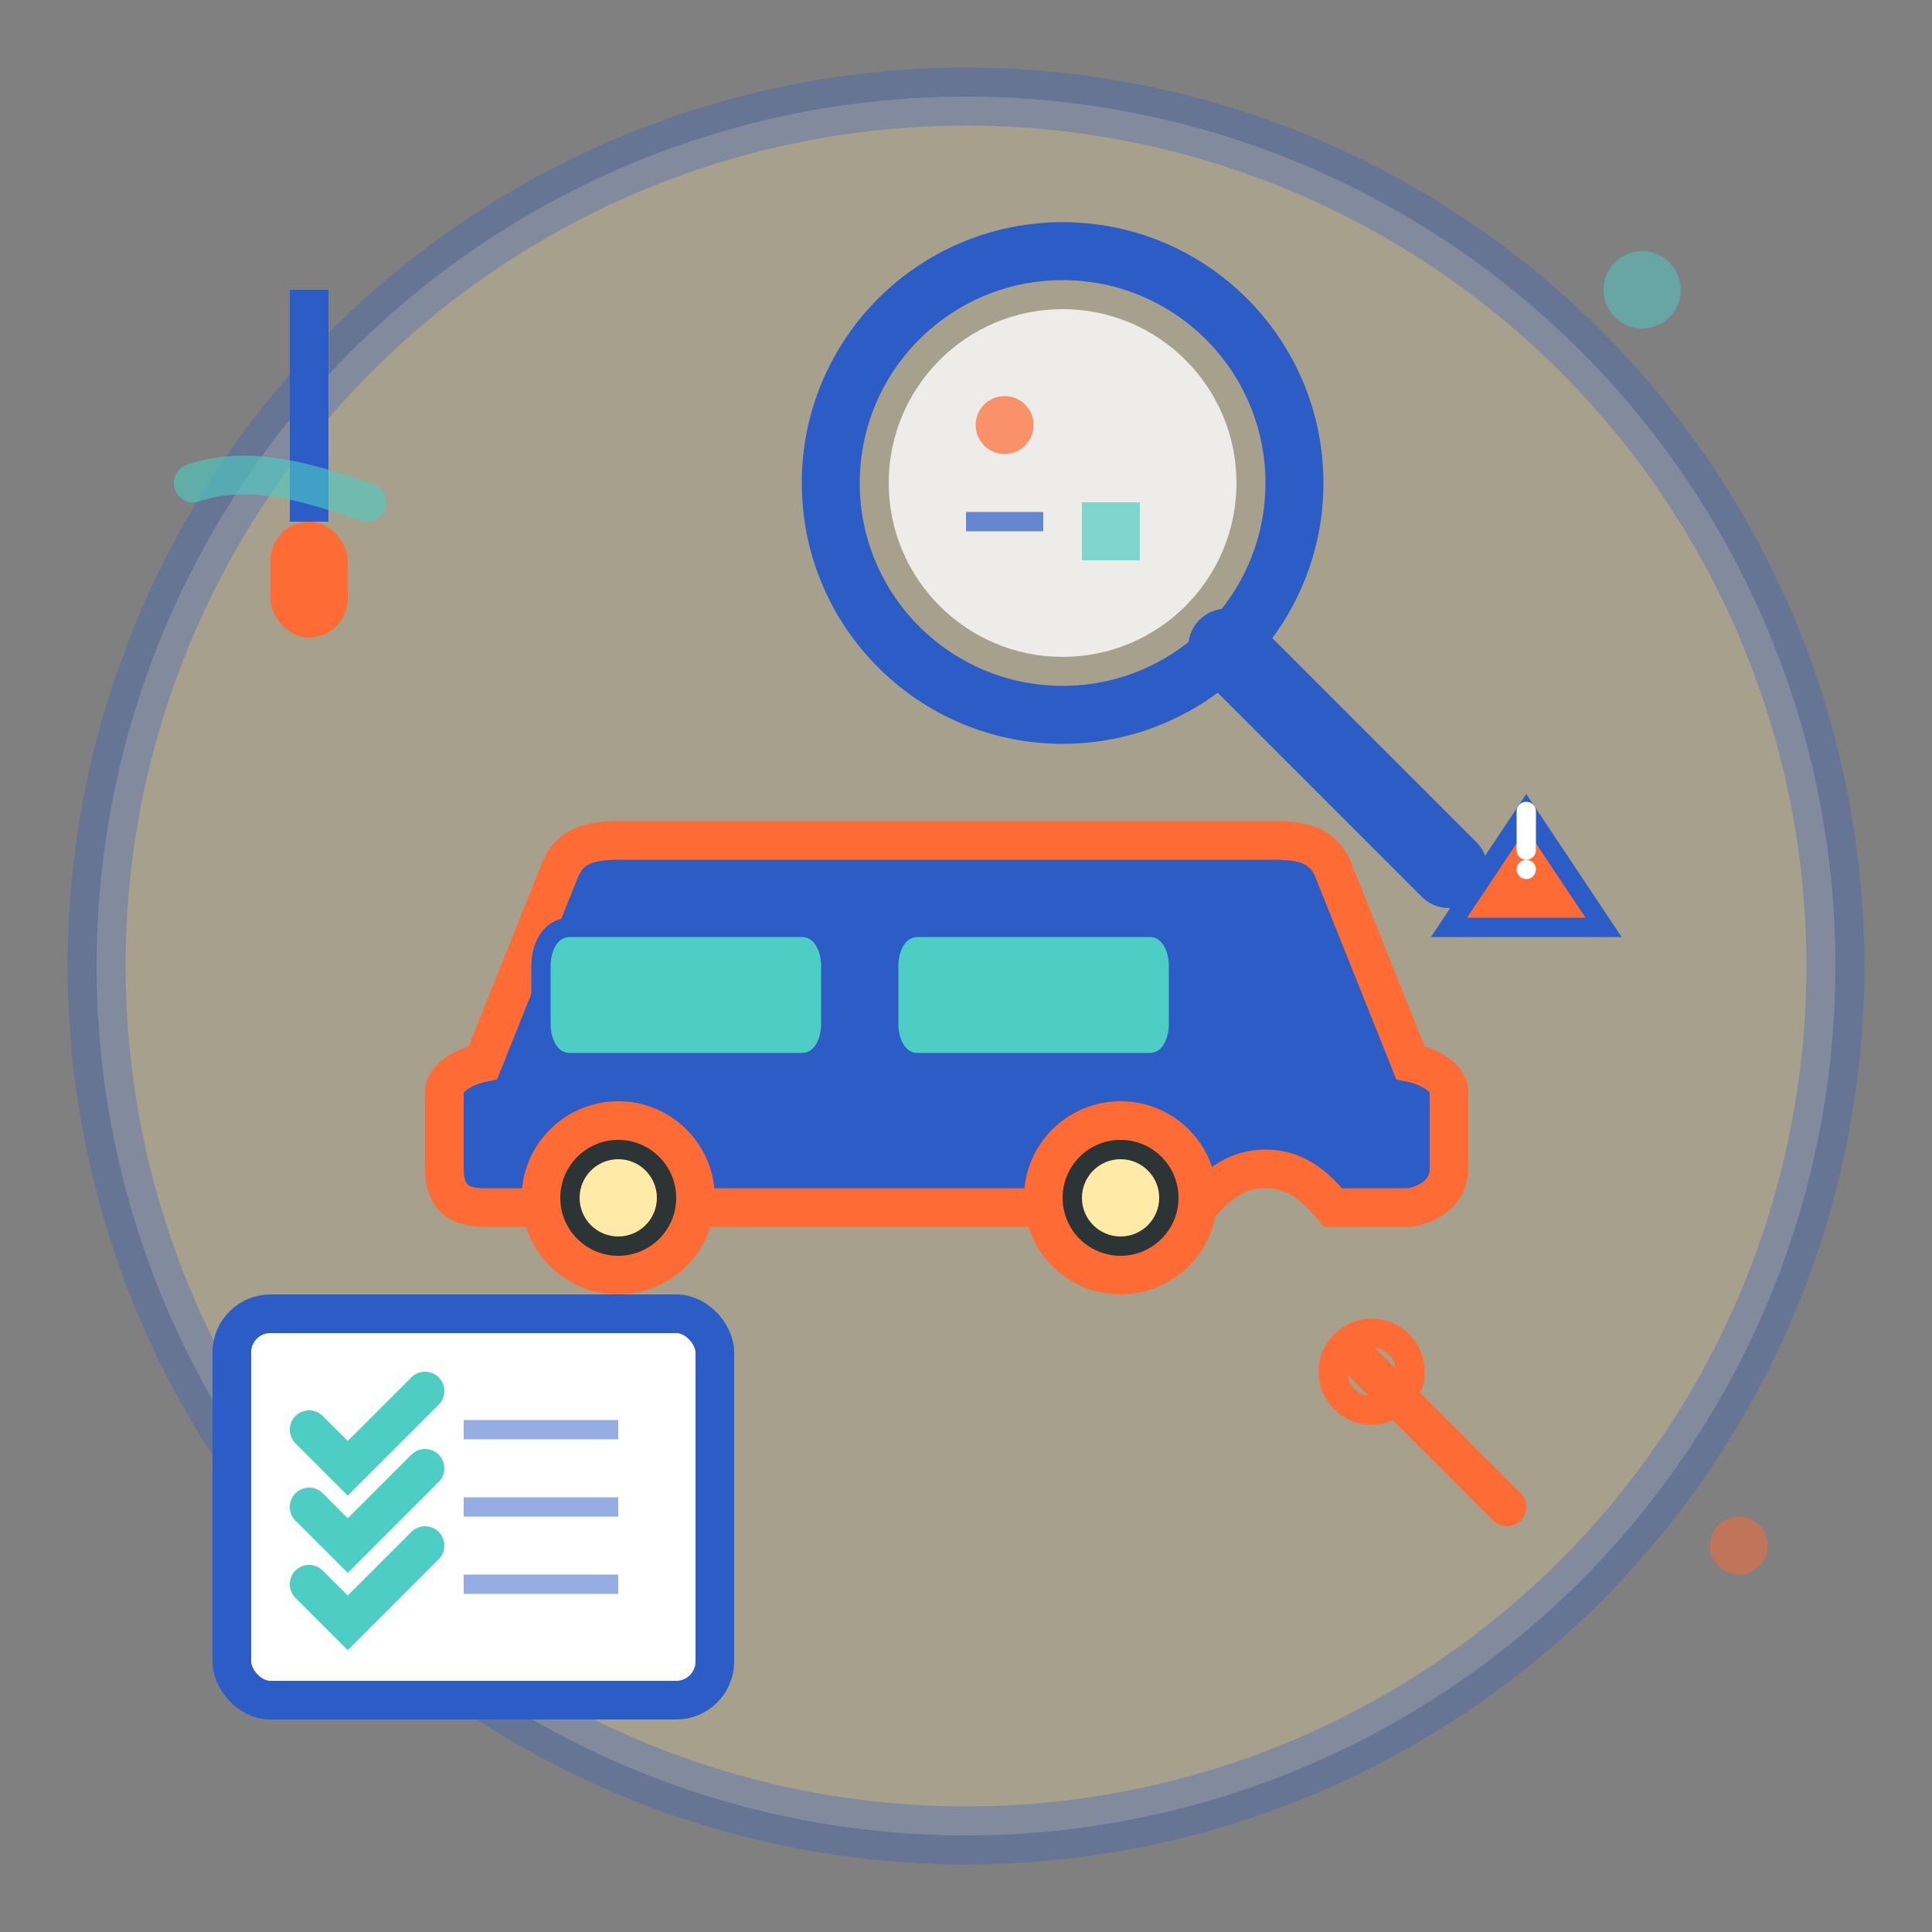 <svg width="100" height="100" viewBox="0 0 100 100" fill="none" xmlns="http://www.w3.org/2000/svg">
  <rect x="0" y="0" width="100" height="100" fill="#808080" stroke="none"/>
  <!-- Background circle -->
  <circle cx="50" cy="50" r="45" fill="#ffeaa7" stroke="#2c5cc5" stroke-width="3" opacity="0.3"/>
  
  <!-- Car silhouette for inspection -->
  <g transform="translate(20, 35)">
    <!-- Car body -->
    <path d="M5 20c-1 0.2-2 0.8-2 1.5v4c0 1.2 0.5 2 2 2h4c1-1.2 2-2 3.5-2s2.5 0.8 3.5 2h26c1-1.2 2-2 3.5-2s2.5 0.8 3.5 2h4c1.5-0.3 2-1.2 2-2v-4c0-0.7-1-1.3-2-1.5l-4-10c-0.5-1.2-1.5-1.5-3-1.5H12c-1.5 0-2.5 0.3-3 1.5l-4 10z" fill="#2c5cc5" stroke="#ff6b35" stroke-width="2"/>
    
    <!-- Windows -->
    <path d="M8 15c0-1 0.5-2 1.5-2h12c1 0 1.5 1 1.5 2v3c0 1-0.5 2-1.5 2h-12c-1 0-1.5-1-1.5-2v-3z" fill="#4ecdc4" stroke="#2c5cc5" stroke-width="1"/>
    <path d="M26 15c0-1 0.5-2 1.5-2h12c1 0 1.5 1 1.5 2v3c0 1-0.5 2-1.5 2h-12c-1 0-1.5-1-1.5-2v-3z" fill="#4ecdc4" stroke="#2c5cc5" stroke-width="1"/>
    
    <!-- Wheels -->
    <circle cx="12" cy="27" r="4" fill="#2d3436" stroke="#ff6b35" stroke-width="2"/>
    <circle cx="12" cy="27" r="2" fill="#ffeaa7"/>
    <circle cx="38" cy="27" r="4" fill="#2d3436" stroke="#ff6b35" stroke-width="2"/>
    <circle cx="38" cy="27" r="2" fill="#ffeaa7"/>
  </g>
  
  <!-- Magnifying glass for inspection -->
  <g transform="translate(55, 25)">
    <circle cx="0" cy="0" r="12" fill="none" stroke="#2c5cc5" stroke-width="3"/>
    <circle cx="0" cy="0" r="9" fill="#fff" opacity="0.8"/>
    <line x1="8.5" y1="8.5" x2="20" y2="20" stroke="#2c5cc5" stroke-width="4" stroke-linecap="round"/>
    
    <!-- Magnified details inside the glass -->
    <g opacity="0.7">
      <circle cx="-3" cy="-3" r="1.5" fill="#ff6b35"/>
      <rect x="1" y="1" width="3" height="3" fill="#4ecdc4"/>
      <line x1="-5" y1="2" x2="-1" y2="2" stroke="#2c5cc5" stroke-width="1"/>
    </g>
  </g>
  
  <!-- Inspection checklist -->
  <g transform="translate(12, 68)">
    <!-- Clipboard background -->
    <rect x="0" y="0" width="25" height="20" rx="2" fill="#fff" stroke="#2c5cc5" stroke-width="2"/>
    
    <!-- Checkmarks -->
    <g stroke="#4ecdc4" stroke-width="2" fill="none" stroke-linecap="round">
      <path d="M4 6l2 2 4-4"/>
      <path d="M4 10l2 2 4-4"/>
      <path d="M4 14l2 2 4-4"/>
    </g>
    
    <!-- Checklist lines -->
    <g stroke="#2c5cc5" stroke-width="1" opacity="0.5">
      <line x1="12" y1="6" x2="20" y2="6"/>
      <line x1="12" y1="10" x2="20" y2="10"/>
      <line x1="12" y1="14" x2="20" y2="14"/>
    </g>
  </g>
  
  <!-- Tools scattered around -->
  <g transform="translate(70, 70)">
    <!-- Wrench -->
    <path d="M0 0l8 8M2 2l4 4" stroke="#ff6b35" stroke-width="2" stroke-linecap="round"/>
    <circle cx="1" cy="1" r="2" fill="none" stroke="#ff6b35" stroke-width="1.5"/>
  </g>
  
  <g transform="translate(15, 15)">
    <!-- Screwdriver -->
    <rect x="0" y="0" width="2" height="12" fill="#2c5cc5"/>
    <rect x="-1" y="12" width="4" height="6" rx="2" fill="#ff6b35"/>
  </g>
  
  <!-- Warning/attention indicators -->
  <g transform="translate(75, 40)">
    <path d="M0 8l4-6 4 6h-8z" fill="#ff6b35" stroke="#2c5cc5" stroke-width="1"/>
    <circle cx="4" cy="5" r="0.5" fill="#fff"/>
    <line x1="4" y1="2" x2="4" y2="4" stroke="#fff" stroke-width="1" stroke-linecap="round"/>
  </g>
  
  <!-- Decorative elements -->
  <path d="M10 25c3-1 6 0 9 1" stroke="#4ecdc4" stroke-width="2" fill="none" stroke-linecap="round" opacity="0.6"/>
  <circle cx="85" cy="15" r="2" fill="#4ecdc4" opacity="0.5"/>
  <circle cx="90" cy="80" r="1.5" fill="#ff6b35" opacity="0.5"/>
</svg>
